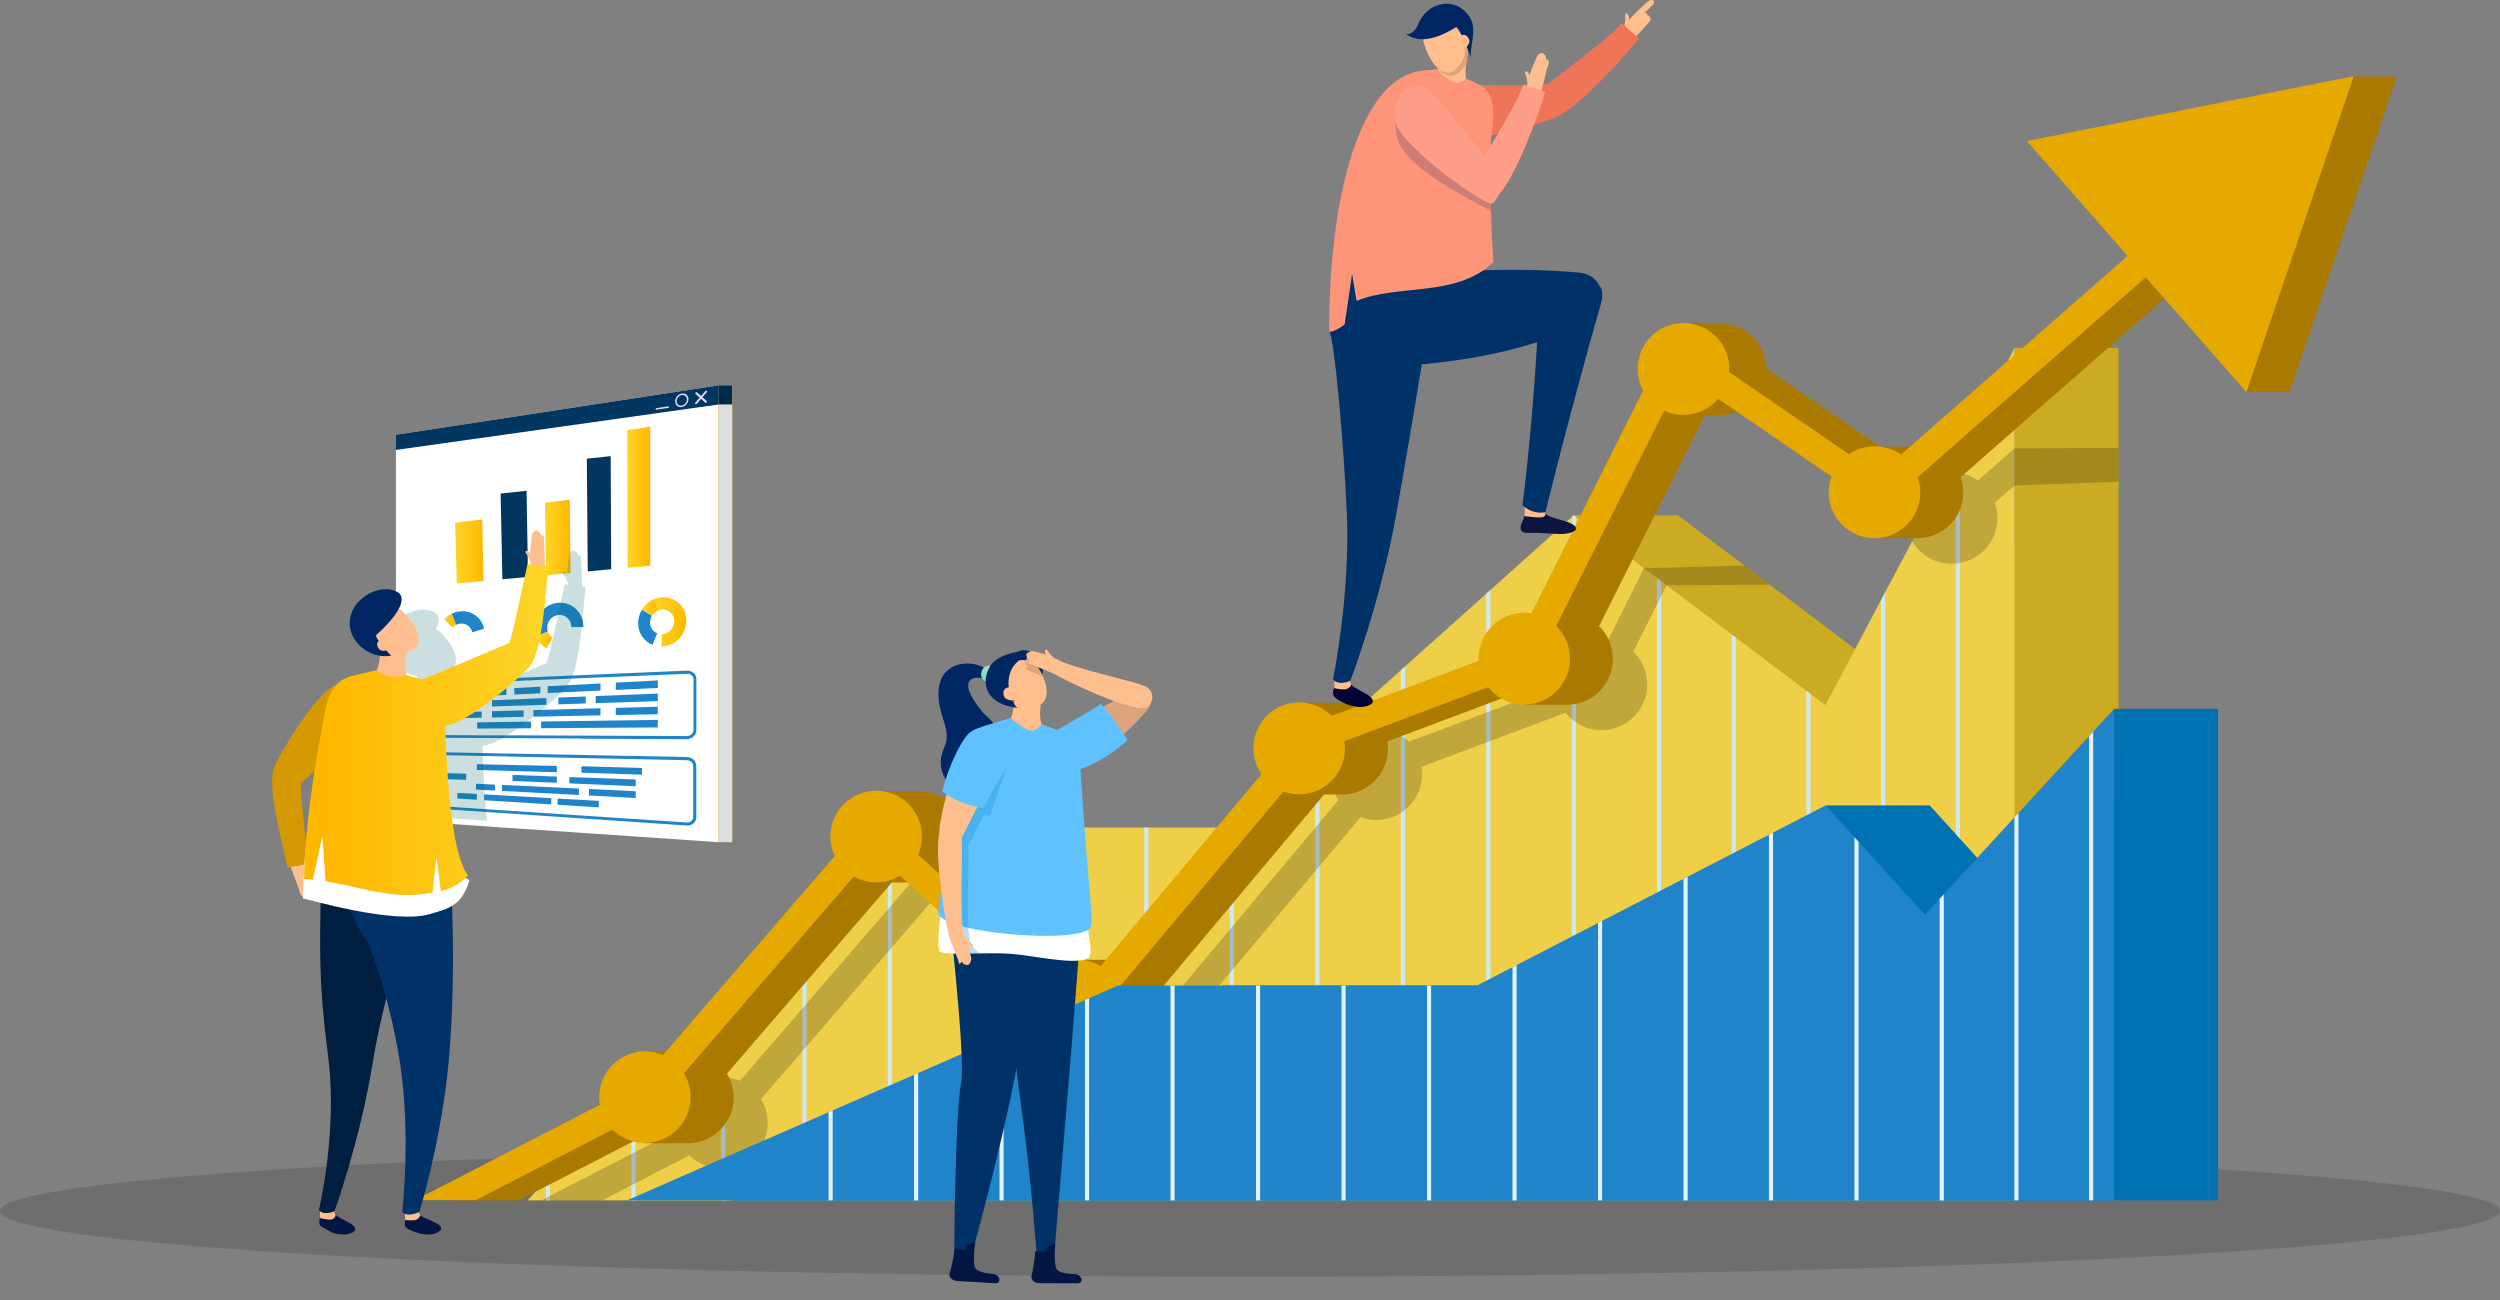 <?xml version="1.0" encoding="UTF-8"?><svg width="400" height="208" xmlns="http://www.w3.org/2000/svg" xmlns:xlink="http://www.w3.org/1999/xlink" viewBox="0 0 400 208"><rect x="0" y="0" width="400" height="208" fill="#808080" stroke="none"/><defs><style>.cls-1{clip-path:url(#clippath);}.cls-2{fill:none;}.cls-2,.cls-3,.cls-4,.cls-5,.cls-6,.cls-7,.cls-8,.cls-9,.cls-10,.cls-11,.cls-12,.cls-13,.cls-14,.cls-15,.cls-16,.cls-17,.cls-18,.cls-19,.cls-20,.cls-21,.cls-22,.cls-23,.cls-24,.cls-25,.cls-26,.cls-27,.cls-28,.cls-29,.cls-30,.cls-31,.cls-32,.cls-33,.cls-34,.cls-35,.cls-36,.cls-37,.cls-38,.cls-39,.cls-40,.cls-41,.cls-42,.cls-43,.cls-44,.cls-45{stroke-width:0px;}.cls-46,.cls-17,.cls-21{fill:#1f84c9;}.cls-3{fill:url(#_裼_胙琅韃_8);}.cls-4{fill:#006166;}.cls-4,.cls-5{opacity:.2;}.cls-5{fill:#070707;}.cls-6{opacity:.14;}.cls-47{clip-path:url(#clippath-1);}.cls-7{fill:url(#_裼_胙琅韃_17-4);}.cls-8{fill:url(#_裼_胙琅韃_17-2);}.cls-9{fill:url(#_裼_胙琅韃_17-8);}.cls-10{fill:url(#_裼_胙琅韃_17-7);}.cls-11{fill:url(#_裼_胙琅韃_17-6);}.cls-12{fill:url(#_裼_胙琅韃_17-5);}.cls-13{fill:url(#_裼_胙琅韃_17-9);}.cls-14{fill:url(#_裼_胙琅韃_17-3);}.cls-15{fill:url(#_裼_胙琅韃_17);}.cls-16{fill:#0e84c6;opacity:.27;}.cls-17{fill-rule:evenodd;}.cls-18{fill:#433872;opacity:.26;}.cls-19{fill:#5fc2ff;}.cls-20{fill:#0c1540;}.cls-22{fill:#ddd;}.cls-23{fill:#ccab23;}.cls-24{fill:#e2dcf8;}.cls-25{fill:#e0f2fd;}.cls-26{fill:#d69b00;}.cls-27{fill:#d49900;}.cls-28{fill:#dba47a;}.cls-29{fill:#aa7900;}.cls-30{fill:#cee9f6;}.cls-31{fill:#ff9578;}.cls-32{fill:#fff;}.cls-33{fill:#ef7559;}.cls-34{fill:#ff9e88;}.cls-35{fill:#e5a900;}.cls-36{fill:#ffbe8e;}.cls-37{fill:#efcf48;}.cls-38{fill:#003660;}.cls-39{fill:#002664;}.cls-40{fill:#031643;}.cls-41{fill:#040232;}.cls-42{fill:#003267;}.cls-43{fill:#002847;}.cls-44{fill:#001e40;}.cls-45{fill:#0072b2;}</style><clipPath id="clippath"><polygon class="cls-2" points="322.34 55.66 322.31 131.56 322.28 192.06 84.37 192.06 140.75 132.42 196.03 132.42 251.81 82.44 292.06 112.83 322.34 55.66"/></clipPath><clipPath id="clippath-1"><polygon class="cls-21" points="307.98 146.38 292.11 128.86 236.33 157.68 178.91 157.68 100.31 192.06 338.22 192.06 338.25 113.42 307.98 146.38"/></clipPath><linearGradient id="_裼_胙琅韃_17" x1="71.06" y1="99.31" x2="72.96" y2="99.31" gradientUnits="userSpaceOnUse"><stop offset="0" stop-color="#fcd528"/><stop offset="1" stop-color="#ffb800"/></linearGradient><linearGradient id="_裼_胙琅韃_17-2" x1="85.85" y1="102.4" x2="88.43" y2="102.4" xlink:href="#_裼_胙琅韃_17"/><linearGradient id="_裼_胙琅韃_17-3" x1="104.7" y1="99.48" x2="109.8" y2="99.48" xlink:href="#_裼_胙琅韃_17"/><linearGradient id="_裼_胙琅韃_17-4" x1="102.71" y1="97.17" x2="105.31" y2="97.17" xlink:href="#_裼_胙琅韃_17"/><linearGradient id="_裼_胙琅韃_17-5" x1="72.82" y1="88.23" x2="77.37" y2="88.23" xlink:href="#_裼_胙琅韃_17"/><linearGradient id="_裼_胙琅韃_17-6" x1="87.19" y1="86.01" x2="91.28" y2="86.01" xlink:href="#_裼_胙琅韃_17"/><linearGradient id="_裼_胙琅韃_17-7" x1="100.36" y1="79.56" x2="104.04" y2="79.56" xlink:href="#_裼_胙琅韃_17"/><linearGradient id="_裼_胙琅韃_17-8" x1="86.75" y1="125.21" x2="52.45" y2="125.21" xlink:href="#_裼_胙琅韃_17"/><linearGradient id="_裼_胙琅韃_17-9" x1="86.75" y1="103.15" x2="52.45" y2="103.15" xlink:href="#_裼_胙琅韃_17"/><linearGradient id="_裼_胙琅韃_8" x1="830.27" y1="130.17" x2="832.56" y2="130.17" gradientTransform="translate(-575.01 521.18) rotate(-38.33)" gradientUnits="userSpaceOnUse"><stop offset="0" stop-color="#78dacc"/><stop offset="1" stop-color="#a2e6b8"/></linearGradient></defs><path class="cls-6" d="m400,193.74c0,5.82-89.54,10.53-200,10.53S0,199.56,0,193.74s89.54-10.53,200-10.53,200,4.72,200,10.53Z"/><polygon class="cls-23" points="338.98 55.66 338.98 113.42 338.96 113.42 338.93 192.06 101.02 192.06 105.47 187.35 157.35 132.47 157.39 132.42 212.68 132.42 229.88 117.01 260.84 89.26 251.81 82.44 268.46 82.44 271.23 84.53 279.12 90.49 283.2 93.57 296.82 103.85 308.7 112.83 322.32 87.11 322.33 77.67 322.33 71.73 322.34 55.66 322.34 55.66 338.98 55.66"/><polygon class="cls-45" points="338.25 113.42 338.24 131.56 324.63 146.38 308.75 128.86 252.98 157.68 195.56 157.68 116.95 192.06 338.22 192.06 354.86 192.06 354.89 192.06 354.89 113.42 338.25 113.42"/><polygon class="cls-37" points="322.34 55.66 322.33 71.73 322.33 77.67 322.32 87.11 322.31 131.56 322.28 192.06 84.37 192.06 140.75 132.42 196.03 132.42 251.81 82.44 260.84 89.26 263.05 90.92 266.66 93.65 292.06 112.83 296.82 103.85 305.96 86.58 311.81 75.55 322.34 55.66"/><g class="cls-1"><rect class="cls-30" x="251.49" y="82.44" width=".66" height="67.24"/><rect class="cls-30" x="237.81" y="93.86" width=".66" height="67.24"/><rect class="cls-30" x="224.13" y="93.86" width=".66" height="67.24"/><rect class="cls-30" x="210.45" y="93.86" width=".66" height="67.24"/><rect class="cls-30" x="196.77" y="93.86" width=".66" height="67.24"/><rect class="cls-30" x="183.09" y="93.86" width=".66" height="67.24"/><rect class="cls-30" x="169.41" y="97.22" width=".66" height="67.24"/><rect class="cls-30" x="155.73" y="106.34" width=".66" height="67.24"/><rect class="cls-30" x="142.05" y="109.4" width=".66" height="67.24"/><rect class="cls-30" x="128.38" y="123.51" width=".66" height="67.24"/><rect class="cls-30" x="115.39" y="133.79" width=".65" height="67.07"/><rect class="cls-30" x="101.02" y="138.92" width=".66" height="67.24"/><rect class="cls-30" x="87.34" y="136.97" width=".66" height="67.24"/><rect class="cls-30" x="265.12" y="82.44" width=".66" height="67.24"/><rect class="cls-30" x="277.07" y="82.44" width=".66" height="67.24"/><rect class="cls-30" x="289.02" y="82.44" width=".66" height="67.24"/><rect class="cls-30" x="300.97" y="82.44" width=".66" height="67.24"/><rect class="cls-30" x="312.93" y="69.79" width=".66" height="67.24"/></g><path class="cls-5" d="m261.35,104.26h0c1.36,1.33,2.21,3.19,2.21,5.24,0,4.04-3.28,7.33-7.33,7.33-2.33,0-4.41-1.09-5.75-2.79l-23.03,8.65c.06.38.09.77.09,1.17,0,4.04-3.28,7.33-7.33,7.33-.88,0-1.73-.16-2.52-.45h0l-26.33,31.39c.37.87.58,1.84.58,2.84,0,4.05-3.28,7.33-7.33,7.33s-7.33-3.28-7.33-7.33c0-.58.07-1.14.2-1.68l-20.03-18.01-1.16-1.04h0c-1.1.67-2.4,1.05-3.79,1.05-1.3,0-2.52-.34-3.57-.93h0s-27.17,31.49-27.17,31.49c.68,1.11,1.07,2.42,1.07,3.82,0,4.05-3.28,7.33-7.33,7.33-2.02,0-3.85-.82-5.18-2.15l-4.85,2.5-9.14,4.71h-9.72l21.67-11.17c-.07-.4-.1-.81-.1-1.22,0-4.05,3.28-7.33,7.33-7.33,1.03,0,2,.21,2.88.59l.51-.59,26.98-31.26h0c-.44-.95-.7-2-.7-3.12,0-2.22.98-4.2,2.53-5.54h9.59s.03.03.05.04c1.52,1.34,2.48,3.31,2.48,5.5,0,1.04-.22,2.03-.61,2.92h0l20.61,18.53c1.28-1.1,2.95-1.77,4.77-1.77.7,0,1.37.1,2.01.28.64.18,1.24.45,1.8.78l.88-1.05,21.16-25.23,3.71-4.43h0c-.81-1.18-1.29-2.61-1.29-4.15,0-4.05,3.28-7.33,7.33-7.33,2.03,0,3.87.83,5.2,2.16h0s4.38-1.64,4.38-1.64l.08-.03,19.03-7.15c0-.12,0-.24,0-.36,0-4.05,3.28-7.33,7.33-7.33.39,0,.76.03,1.13.09l5.68-11.34,16.07-.43,4.08,3.08-16.54.08-5.32,10.61Z"/><path class="cls-5" d="m338.98,71.64v5.44l-16.65.59-3.15,2.76h0c.27.76.42,1.58.42,2.44,0,4.05-3.28,7.33-7.33,7.33-2.69,0-5.04-1.45-6.31-3.6l5.84-11.04c.15,0,.31-.01.46-.01,1.57,0,3.02.49,4.21,1.33l1.39-1.22,4.46-3.91h0s16.64-.09,16.64-.09Z"/><path class="cls-29" d="m383.47,12.24l-17.15,50.49h-6.89l1.92-5.66-11.15-12.72-3.89,3.41h0s-9.01,7.9-9.01,7.9l-14.97,13.12-3.33,2.92-4.7,4.12-.6.53c.27.76.42,1.58.42,2.43,0,4.05-3.28,7.33-7.33,7.33h-6.59,0s1.23-2.33,1.23-2.33c-.54-.59-1-1.26-1.33-2-.13-.29-.25-.6-.34-.91-.2-.66-.31-1.36-.31-2.09,0-.89.16-1.74.45-2.53l-4.61-3.16-14.13-9.69c-.81,1.11-1.93,1.99-3.24,2.5-.83.33-1.73.51-2.68.51h-2.45l-8.04,16.03-3.56,7.09-5.34,10.65h0c.61.6,1.12,1.3,1.49,2.08.46.96.72,2.03.72,3.17,0,2.02-.82,3.85-2.14,5.18-1.33,1.33-3.16,2.15-5.18,2.15h-6.88l.08-1.02.11-1.41-1.15.43-2.7,1.02h0l-7.69,2.89-8.24,3.09-2.29.86c.06.38.09.77.09,1.17,0,4.05-3.28,7.33-7.33,7.33h-2.89l-4.46,5.32-21.18,25.25-.1.11-.21.26c.37.87.57,1.84.57,2.85,0,.26-.01.52-.04.78h0c-.37,3.54-3.26,6.32-6.84,6.53h0s-7.33.01-7.33.01v-4.81c-.28-.79-.44-1.63-.44-2.52,0-.04,0-.07,0-.11,0-.48.06-.95.16-1.41.01-.05.02-.11.04-.16l-2.91-2.61-.14.07-.99.52s-.46-.41-1.25-1.1c-2.41-2.13-7.85-6.94-12.43-11.02-1.81-1.61-3.49-3.11-4.79-4.29t0,0c-.63.22-1.31.37-2.01.41h0s-.05,0-.05,0c-.13,0-.26.01-.4.01-.14,0-.28,0-.42-.01h-3.94l-26.38,30.57c.13.21.25.43.36.66.35.74.59,1.54.68,2.39.03.25.04.51.04.77,0,3.9-3.04,7.08-6.88,7.31v.02h-7.33v-1.26l-1.94,1-15.48,7.98h0l-2.76,1.42h-9.73l21.74-11.21,2.15-1.11,5.69-2.93c-.07-.4-.1-.81-.1-1.22,0-.89.16-1.74.44-2.52v-4.81h7.33c.08.02.16.03.24.04l24.22-29.27.63-.76,2.27.55.82.2,1.49-1.72v-.9c-.29-.78-.44-1.63-.44-2.51,0-.12,0-.25,0-.37.04-.75.18-1.48.43-2.15v-4.81h7.33v.02c3.35.2,6.09,2.64,6.73,5.84.1.47.15.96.15,1.47,0,.72-.1,1.41-.3,2.06h0c-.08.3-.19.58-.31.86l18.64,16.76s0,0,0,0h0s6.31,0,6.31,0c.14,0,.28-.01.43-.01.12,0,.24,0,.36.01h.09c.59.04,1.15.14,1.7.31l16.83-21.46,4.91-6.26h0s.42-.54.42-.54l.91-1.16h3.5v-2.18c-.04-.11-.08-.23-.12-.34h0c-.21-.69-.33-1.41-.33-2.16,0-.89.15-1.73.44-2.52v-4.81h6.88c.95,0,1.86.18,2.7.52.07.03.14.06.21.09.86.37,1.64.9,2.29,1.56l17.14-6.44,4.57-1.72h0l1.78-.67c0-.12,0-.24,0-.36,0-.19,0-.38.02-.57h0c.18-2.36,1.49-4.41,3.38-5.61l.19-.44,6.72-14.92.65-1.45,13.11-29.11h1.83v-1.57h5.93c4.01,0,7.26,3.21,7.33,7.2l18.23,12.51h5.99c1.12,0,2.18.26,3.12.71l4.19-3.86,2.99-2.75,5.24-4.82,5.52-5.08,14.05-12.93,2.09,1.04.08.04,3.2-2.81-.05-.06-2.94-3.35-13.12-14.96,44.92-8.92.5-1.47h6.88Z"/><path class="cls-35" d="m376.58,12.24l-.5,1.47-14.73,43.37-1.92,5.66h0l-13.12-14.97-2.99-3.41h0s-12.9,11.31-12.9,11.31l-8.09,7.09-7,6.14h0s-.09.08-.09.08l-8.41,7.38h0c.27.76.42,1.58.42,2.43,0,3.95-3.12,7.16-7.03,7.32-.1,0-.2,0-.3,0-4.05,0-7.33-3.28-7.33-7.33,0-.89.16-1.74.45-2.53l-15.1-10.36-3.03-2.08c-1.35,1.58-3.35,2.58-5.58,2.58-1.09,0-2.13-.24-3.07-.67l-8.37,16.7-1.67,3.32-6.96,13.88-.27.54h0c1.1,1.08,1.86,2.49,2.12,4.08.06.38.09.76.09,1.16,0,4.05-3.28,7.33-7.33,7.33h0c-.68,0-1.33-.09-1.95-.26-.61-.17-1.18-.41-1.72-.72h0c-.8-.46-1.51-1.08-2.08-1.8l-.65.24-16.86,6.33h0l-5.49,2.07h-.02s0,.01,0,.02c.06.38.09.76.09,1.16,0,2.05-.84,3.91-2.2,5.23-1.32,1.29-3.13,2.09-5.12,2.09-.89,0-1.73-.16-2.52-.45h0l-4.83,5.76-21.18,25.25-.31.37c.12.29.23.59.31.89h0c.17.62.27,1.28.27,1.95,0,1.66-.55,3.19-1.48,4.42h0c-.22.29-.46.56-.72.81-1.32,1.29-3.13,2.09-5.12,2.09h0c-.24,0-.48-.01-.72-.03h0c-2.79-.27-5.11-2.1-6.1-4.61-.33-.83-.51-1.73-.51-2.68,0-.58.07-1.14.19-1.68l-16.33-14.69-1.53-1.38-1.78-1.6-.38-.35-1.16-1.04c-1.11.67-2.4,1.05-3.79,1.05-.65,0-1.28-.09-1.88-.24-.6-.16-1.17-.39-1.7-.69l-27.17,31.48h0c.49.8.83,1.7.98,2.66.06.38.09.77.09,1.16,0,2.05-.84,3.9-2.2,5.23-.05.05-.1.1-.16.15h0c-.96.89-2.15,1.52-3.47,1.79h0c-.48.1-.98.16-1.49.16-.67,0-1.33-.09-1.94-.26-1.24-.34-2.35-1-3.24-1.88l-5.69,2.94h0l-16.2,8.35h-9.7l29.55-15.25c-.07-.4-.1-.81-.1-1.22,0-4.05,3.28-7.33,7.33-7.33.06,0,.13,0,.19,0,.95.02,1.86.23,2.69.59l.51-.59,26.98-31.26c-.44-.95-.7-2-.7-3.12,0-4.05,3.28-7.33,7.33-7.33,3.55,0,6.5,2.52,7.18,5.86.02.1.04.2.05.31.06.38.09.76.09,1.16,0,1.04-.22,2.03-.61,2.92h0l3.45,3.1,5.24,4.71,11.92,10.72c.2-.17.41-.33.63-.48,1.18-.81,2.61-1.29,4.15-1.29.05,0,.09,0,.14,0,.09,0,.18,0,.27,0,.26.01.52.04.78.09.28.04.55.11.82.18.64.18,1.24.45,1.79.78l.88-1.05,17.74-21.16,7.13-8.5h0c-.81-1.18-1.29-2.61-1.29-4.15,0-4.05,3.28-7.33,7.33-7.33,2.03,0,3.87.83,5.19,2.16h0l4.38-1.64.54-.2h0l18.58-6.97c0-.12,0-.24,0-.37,0-4.05,3.28-7.33,7.33-7.33.39,0,.76.03,1.13.09l7.6-15.16.3-.59,9.97-19.89c-.56-1.03-.87-2.21-.87-3.47,0-4.05,3.28-7.33,7.33-7.33s7.33,3.28,7.33,7.33c0,.17,0,.34-.02.52l19.15,13.14c1.18-.8,2.6-1.27,4.13-1.27s3.02.49,4.21,1.33l1.39-1.22.12-.11,5.4-4.73,10.15-8.9h0s1.14-1,1.14-1l1.33-1.16,16.72-14.66-16.11-18.38,52.31-10.39Z"/><polygon class="cls-45" points="324.63 146.38 308.75 128.86 308.75 128.86 292.11 128.86 293.15 136.92 252.98 157.68 195.56 157.68 116.95 192.06 338.22 192.06 338.24 131.56 324.63 146.38"/><polygon class="cls-46" points="307.98 146.38 292.11 128.86 236.33 157.68 178.91 157.68 100.31 192.06 338.22 192.06 338.25 113.42 307.98 146.38"/><g class="cls-47"><rect class="cls-25" x="296.71" y="125.21" width=".66" height="67.24"/><rect class="cls-25" x="283.03" y="130.12" width=".66" height="73.75"/><rect class="cls-25" x="269.36" y="136.63" width=".66" height="67.24"/><rect class="cls-25" x="255.68" y="136.63" width=".66" height="67.24"/><rect class="cls-25" x="242" y="136.63" width=".66" height="67.24"/><rect class="cls-25" x="228.32" y="136.63" width=".66" height="67.24"/><rect class="cls-25" x="214.64" y="139.99" width=".66" height="67.24"/><rect class="cls-25" x="200.96" y="149.12" width=".66" height="67.24"/><rect class="cls-25" x="187.28" y="152.18" width=".66" height="67.24"/><rect class="cls-25" x="173.6" y="158.15" width=".66" height="67.24"/><rect class="cls-25" x="159.92" y="165.17" width=".66" height="67.24"/><rect class="cls-25" x="146.25" y="169.77" width=".66" height="67.24"/><rect class="cls-25" x="132.57" y="175.36" width=".66" height="71.63"/><rect class="cls-25" x="310.35" y="125.21" width=".66" height="67.24"/><rect class="cls-25" x="322.3" y="125.21" width=".66" height="67.24"/><rect class="cls-25" x="334.25" y="107.47" width=".66" height="84.98"/></g><polygon class="cls-26" points="65.55 131.24 117.16 134.75 117.16 61.66 65.55 69.56 65.55 131.24"/><polygon class="cls-32" points="114.96 61.66 114.96 134.75 113.15 134.62 110.32 134.43 93.15 133.26 79.8 132.36 79.03 132.3 75.76 132.08 74.87 132.02 70.93 131.75 70.92 131.75 70.72 131.74 68.07 131.56 64.06 131.28 63.35 131.24 63.35 69.56 114.96 61.66"/><path class="cls-21" d="m72.26,98.21l.71,1.76c.22-.11.46-.18.71-.2.93-.07,1.7.53,1.89,1.41l1.89-.57c-.15-.71-.5-1.36-1.05-1.87-1.13-1.06-2.77-1.21-4.15-.54Z"/><path class="cls-32" d="m73.68,103.73c-1.06.08-1.92-.74-1.92-1.83,0-.57.23-1.1.61-1.49l-1.3-1.32s-.06.06-.09.1c-1.48,1.65-1.49,4.12,0,5.54,1.49,1.43,3.93,1.26,5.44-.39.31-.34.55-.71.74-1.1l-1.73-.74c-.32.68-.98,1.18-1.74,1.23Z"/><path class="cls-15" d="m71.06,99.09l1.3,1.32c.17-.18.38-.33.6-.44l-.71-1.76c-.43.21-.84.5-1.19.88Z"/><path class="cls-32" d="m75.57,101.19c.03.13.04.27.04.42,0,.31-.07.62-.2.89l1.73.74c.4-.84.5-1.77.31-2.62l-1.89.57Z"/><path class="cls-32" d="m90.84,101.72c-.66.69-1.66.81-2.41.35l-1.03,1.68c.59.38,1.3.58,2.07.56,1.59-.05,2.96-1.07,3.55-2.5l-1.78-.72c-.09.23-.23.44-.41.63Z"/><path class="cls-21" d="m89.47,96.43c-2.12.09-3.82,1.91-3.82,4.07,0,.44.07.86.2,1.25l1.8-.69c-.23-.68-.07-1.48.46-2.04.75-.8,1.97-.85,2.73-.1.4.39.58.92.57,1.45h1.93s0-.09,0-.13c0-2.19-1.74-3.89-3.87-3.8Z"/><path class="cls-8" d="m87.65,101.06l-1.8.69c.28.84.83,1.54,1.55,1.99l1.03-1.68c-.11-.07-.22-.16-.32-.26-.22-.21-.37-.47-.46-.74Z"/><path class="cls-32" d="m91.25,101.08l1.78.72c.19-.45.3-.94.31-1.44h-1.93c0,.25-.06.49-.16.73Z"/><path class="cls-14" d="m105.93,95.55c-.43.03-.85.13-1.23.29l.61,1.82c.67-.27,1.45-.16,1.99.36.76.73.76,1.99,0,2.8-.39.42-.92.65-1.43.66l-.06,1.96s.08,0,.13,0c2.13-.1,3.87-1.96,3.87-4.15s-1.74-3.86-3.87-3.72Z"/><path class="cls-21" d="m104.31,98.51l-1.6-.96c-.38.63-.6,1.37-.6,2.15,0,1.61.95,2.95,2.31,3.48l.75-1.84c-.22-.08-.42-.21-.6-.39-.65-.63-.74-1.65-.26-2.44Z"/><path class="cls-7" d="m102.71,97.55l1.6.96c.07-.12.16-.24.26-.34.22-.23.47-.41.74-.52l-.61-1.82c-.83.34-1.53.95-1.99,1.72Z"/><path class="cls-32" d="m104.42,103.18c.43.17.9.26,1.39.25l.06-1.96c-.24,0-.48-.04-.7-.12l-.75,1.84Z"/><polygon class="cls-12" points="72.82 83.63 73.08 93.35 77.37 92.96 77.15 83.11 72.82 83.63"/><polygon class="cls-38" points="80.1 78.97 80.38 92.68 84.48 92.31 84.25 78.52 80.1 78.97"/><polygon class="cls-11" points="87.19 80.43 87.36 92.04 91.28 91.69 91.16 79.97 87.19 80.43"/><polygon class="cls-38" points="93.89 73.39 94.04 91.43 97.79 91.07 97.71 72.98 93.89 73.39"/><polygon class="cls-10" points="100.43 90.85 104.04 90.52 104.04 68.27 100.36 68.81 100.43 90.85"/><rect class="cls-22" x="114.96" y="61.66" width="2.2" height="73.09"/><polygon class="cls-38" points="114.95 61.66 114.95 64.72 63.35 71.99 63.35 69.56 114.95 61.66"/><rect class="cls-43" x="114.95" y="61.66" width="2.2" height="3.05"/><path class="cls-24" d="m111.51,62.77l1.56,1.39c.06.05.06.16,0,.23-.06.07-.16.09-.22.03l-1.56-1.38c-.06-.05-.06-.16,0-.23.06-.07.16-.09.22-.03Z"/><path class="cls-24" d="m112.86,62.57c.06-.07.16-.09.22-.03.06.05.06.16,0,.23l-1.6,1.84c-.06.07-.16.09-.22.03-.06-.05-.06-.16,0-.23l1.6-1.84Z"/><path class="cls-24" d="m109.09,62.96c-.59.09-1.07.64-1.07,1.24,0,.6.46,1.02,1.05.93.59-.09,1.07-.64,1.08-1.24,0-.6-.46-1.02-1.05-.93Zm-.02,1.93c-.45.07-.82-.26-.81-.72,0-.46.38-.89.83-.96.45-.07.82.26.81.72,0,.46-.38.89-.83.96Z"/><path class="cls-24" d="m105,65.3l1.92-.28c.07,0,.12.04.12.11,0,.07-.06.13-.12.14l-1.92.28c-.07,0-.12-.04-.12-.11,0-.07.06-.13.12-.14Z"/><path class="cls-21" d="m109.9,117.78l-16.78-.07c-.13.16-.26.32-.39.48l17.19.09c.14,0,.27-.02.4-.05v-.53c-.13.05-.27.08-.42.08Zm0,0l-16.78-.07c-.13.16-.26.32-.39.48l17.19.09c.14,0,.27-.02.4-.05v-.53c-.13.05-.27.08-.42.08Zm1.13-10.07c-.2-.18-.44-.31-.71-.37-.13-.03-.27-.04-.41-.04l-12.22.52-3.67.16-7.23.31-3.44.15-2.14.09-.62.03h-.03s-7,.3-7,.3l-3.8.16-1.94.08c-.56.02-1.01.56-1.01,1.19v6.56c-.01.32.1.62.3.84.18.2.42.32.67.34.02,0,.03,0,.05,0l9.02.05,4.05.02h.7s.05,0,.05,0l11.06.06,17.19.09c.14,0,.27-.02.4-.05.64-.16,1.12-.71,1.12-1.36v-8.19c.02-.37-.13-.71-.4-.97Zm-.1,9.13c0,.38-.25.71-.61.85-.13.05-.27.08-.42.08l-16.78-.07-10.9-.05h-.6s-.7,0-.7,0h-3.47s-9.62-.05-9.62-.05c-.16,0-.31-.07-.43-.2-.12-.13-.19-.32-.19-.51v-6.57c.01-.41.3-.75.65-.76l2.24-.09,3.19-.13,7.34-.31h.2s.42-.03.42-.03l2-.08,3.49-.15,7.16-.3,3.72-.15,12.34-.51s.05,0,.08,0c.1,0,.2.02.29.05.14.04.27.12.37.22.17.16.26.37.26.6v8.18Zm-1.03.93l-16.78-.07c-.13.16-.26.32-.39.48l17.19.09c.14,0,.27-.02.4-.05v-.53c-.13.05-.27.08-.42.08Z"/><polygon class="cls-17" points="98.52 110.38 105.25 110.07 105.25 108.87 98.53 109.22 98.52 110.38"/><polygon class="cls-17" points="95.31 112.5 105.25 112.18 105.25 110.97 95.31 111.37 95.31 112.5"/><polygon class="cls-17" points="87.62 110.88 96.08 110.49 96.08 109.35 87.63 109.8 87.62 110.88"/><polygon class="cls-17" points="82.29 111.12 86.45 110.93 86.45 109.87 82.29 110.09 82.29 111.12"/><polygon class="cls-17" points="76.36 111.39 81.02 111.18 81.02 110.16 76.36 110.4 76.36 111.39"/><polygon class="cls-17" points="78.72 113.04 87.42 112.76 87.42 111.69 78.72 112.04 78.72 113.04"/><polygon class="cls-17" points="98.52 113.26 98.52 114.41 105.24 114.28 105.25 113.08 98.52 113.26"/><polygon class="cls-17" points="86.57 116.51 105.24 116.39 105.24 115.18 86.58 115.44 86.57 116.51"/><polygon class="cls-17" points="85.36 114.67 96.08 114.46 96.08 113.32 85.36 113.61 85.36 114.67"/><polygon class="cls-17" points="78.72 114.8 83.78 114.7 83.79 113.66 78.72 113.79 78.72 114.8"/><polygon class="cls-17" points="71.48 113.99 71.48 114.94 77.07 114.83 77.07 113.84 71.48 113.99"/><polygon class="cls-17" points="76.35 115.58 76.35 116.57 84.97 116.52 84.97 115.46 76.35 115.58"/><polygon class="cls-17" points="89.34 112.7 93.71 112.55 93.72 111.44 89.34 111.61 89.34 112.7"/><path class="cls-21" d="m111.01,121.59c-.19-.19-.43-.33-.69-.41-.14-.04-.28-.06-.42-.06l-19.56-.38-8.71-.17h-.74s-2.36-.06-2.36-.06l-4.71-.09-6-.12c-.56-.01-1.02.5-1.02,1.14v2.32s-.01,4.24-.01,4.24c0,.32.11.62.31.86.19.22.43.36.7.38,0,0,.01,0,.02,0l5.4.37,1.44.1.7.05,3.76.25.77.05,12.9.87,17.1,1.15c.15.01.29,0,.43-.03.63-.13,1.09-.64,1.09-1.29v-8.19c.01-.37-.13-.72-.4-.99Zm-.1,9.14c0,.37-.24.68-.59.81-.13.05-.28.07-.43.06l-17.18-1.14-12.22-.81-1.35-.09-3.86-.26-.65-.04-.96-.06-5.85-.39c-.17,0-.31-.09-.43-.23-.12-.15-.19-.33-.19-.53v-3.71s0-2.86,0-2.86c0-.4.29-.73.63-.72l5.67.12,4.35.09,3.02.06.74.02,8.19.17,20.11.41s.03,0,.05,0c.12,0,.24.04.35.08.13.05.25.13.34.23.17.17.26.39.26.62v8.17Z"/><polygon class="cls-17" points="70.29 123.67 70.29 124.64 74.59 124.77 74.59 123.79 70.29 123.67"/><polygon class="cls-17" points="76.29 123.2 89.09 123.56 89.09 122.55 76.29 122.27 76.29 123.2"/><polygon class="cls-17" points="93.02 123.63 102.71 123.95 102.71 122.87 93.02 122.6 93.02 123.63"/><polygon class="cls-17" points="91.1 125.34 101.72 125.8 101.72 124.72 91.11 124.33 91.1 125.34"/><polygon class="cls-17" points="94.23 127.28 101.72 127.68 101.72 126.6 94.24 126.24 94.23 127.28"/><polygon class="cls-17" points="82 124.95 89.09 125.25 89.09 124.25 82 123.99 82 124.95"/><polygon class="cls-17" points="80.31 126.55 92.63 127.2 92.63 126.17 80.31 125.59 80.31 126.55"/><polygon class="cls-17" points="76.15 126.33 79.19 126.49 79.19 125.54 76.15 125.39 76.15 126.33"/><polygon class="cls-17" points="89.22 128.77 95.8 129.18 95.8 128.14 89.22 127.77 89.22 128.77"/><polygon class="cls-17" points="77.47 128.04 88.2 128.71 88.21 127.71 77.47 127.1 77.47 128.04"/><polygon class="cls-17" points="73.18 127.77 76.29 127.96 76.29 127.03 73.18 126.86 73.18 127.77"/><path class="cls-4" d="m93.13,93.91c0-.3,0-.8-.03-1.33-.04-1.11-.11-2.38-.11-2.42.15-1.11-.17-1.42-.44-1.24-.03.02-.08-.15-.16-.32-.08-.18-.19-.36-.34-.3,0,0-.13-.23-.36-.19-.18.03-.51.32-.57.45-.1.21-.13.94-.18,1.23-.01.09-.14,1.26-.17,1.96-.23-.22-.53-.43-.64-.36-.29.17-.07.34.08.54.25.38.47.81.6,1.24.01.11.02.21.04.32,0,.02,0,.04-.01.07l-.49-.07c-.22.96-1.02,4.83-1.74,8.05-.04.2-.09.4-.13.59-.12.51-.23.99-.34,1.44-.12.49-.23.94-.33,1.32-.11.42-.21.77-.29.99-.04.1-.07.18-.1.24-.08.04-1.16.49-2.71,1.16-1.15.49-2.56,1.08-4.02,1.7-.51.22-1.03.44-1.55.65-2.16.91-4.28,1.78-5.68,2.34-1.09-.34-2.41-.7-2.41-.7,0,0-.01,0-.03.01-.41-1.14-.12-2.97.02-3.77.8-.17,1.51-.52,1.71-1,.51-1.19-.07-2.56-.85-3.69-.13-.19-.28-.38-.42-.55-.68-.84-1.41-1.47-1.7-1.65.82-1.59.29-2.29-.09-2.54-.98-.65-2.28-.71-3.54-.32-1.02.31-2.01.91-2.78,1.72-.99,1.04-1.61,2.42-1.44,3.97.13,1.16.67,2.17,1.44,2.96.76.79,1.75,1.36,2.78,1.64.2.05.39.1.59.13-.12,1.03-.31,1.98-.51,2.29,0,0-.03,0-.08.02-.36.09-1.77.43-2.78.66v19.17l.9.06,5.06.34,3.34.23.26.02h.01l4.97.34c0-.06-.01-.13-.02-.19-.09-.91-.17-1.83-.24-2.73-.01-.19-.03-.39-.04-.58-.04-.6-.08-1.18-.12-1.76-.02-.4-.05-.78-.07-1.17-.05-.97-.1-1.88-.13-2.73-.02-.44-.03-.85-.05-1.25-.02-.58-.04-1.12-.05-1.59,1.1-.04,2.73-.84,4.5-1.98.28-.18.56-.37.85-.56,1.34-.92,2.72-1.98,3.97-3.02.23-.19.47-.39.69-.58.59-.5,1.13-.98,1.62-1.43.55-.5,1.02-.96,1.4-1.33.14-.14.27-.28.38-.39.2-.21.39-.49.56-.82.18-.33.34-.72.49-1.15.11-.31.22-.65.31-1.01.12-.42.22-.88.32-1.35.07-.33.13-.67.2-1.02.02-.11.04-.22.06-.33.13-.78.25-1.59.35-2.41.03-.2.05-.4.07-.6.25-2.11.43-4.22.58-5.87.05-.55.1-1.06.15-1.5l-.53-.08Z"/><path class="cls-36" d="m50.16,140.16c-.13.17-.99-.23-1.12-.41-.16-.52.14-.61-.09-1.07.25.37.6.71.96.99.21.14.47.24.25.49Z"/><path class="cls-36" d="m49.38,139.82c.2.61.49,2.02.51,2.12.04.29.25,1,.21,1.23-.02.15-.24.52-.4.61-.21.12-.4-.07-.4-.07-.24.2-.62-.49-.67-.42-.19.25-.6.06-.8-1.04-.01-.07-1.05-2.69-1.31-3.55.52-.2,2.27-.37,2.28-.35.22.46.42.97.58,1.49Z"/><path class="cls-36" d="m47.69,123.37c.05.19.07.37.06.51-.17,2.72.85,12.06,1.11,14.92-.93-.11-1.71-.14-2.3-.05-.35-4.72-3.31-15.95-1.54-16.61,1.62-.61,2.44.39,2.66,1.22Z"/><path class="cls-27" d="m60.66,114.55c-2.05,1.57-12.28,10.56-12.51,10.76-.18,1.16,1,11.27,1.16,12.93l-3.31.56c-.84-3.97-3.43-13.32-2.07-16.2,1.38-3.02,7.61-13.3,10.49-13.13,2.87.18,6.4,4.95,6.23,5.07Z"/><path class="cls-40" d="m51.32,194.18l1.77-.81s.32.57.59.95c.52.72,3.23,1.43,3.15,2.39-.04.49-1.1.84-1.93.81-.84-.03-1.56-.14-1.99-.44-.53-.37-1.57-.75-1.72-1.06-.27-.54.02-1.13.02-1.13-.05-.54.11-.72.11-.72Z"/><path class="cls-36" d="m53.46,193.3s-.16.45.23,1.02c0,0,.12.47-.55.77-.38.17-1.92-.19-1.92-.19-.05-.54-.02-1.36-.02-1.36l2.26-.25Z"/><path class="cls-44" d="m51.44,139.27c4.11-.68,14.74,1.59,16.15,1.1.07,1.19-5.63,15.26-7.98,29.78-2.01,12.42-6.07,23.58-6.07,23.58-.03.09-1.75.86-2.51-.12,0,0,2.95-12.32,1.53-24.06-1.03-8.56-1.71-13.06-1.12-30.28Z"/><path class="cls-40" d="m64.9,194.47l1.7-.95s.37.55.66.9c.57.68,3.33,1.17,3.33,2.14,0,.49-1.03.93-1.86.96-.84.03-1.52-.12-2.02-.28-.49-.16-1.62-.62-1.8-.92-.31-.52-.07-1.13-.07-1.13-.09-.54.05-.73.05-.73Z"/><path class="cls-36" d="m67.09,193.47s-.26.41.17.96c0,0,0,.36-.64.72-.36.2-1.77.06-1.77.06-.09-.54-.04-1.32-.04-1.32l2.29-.41Z"/><path class="cls-42" d="m71.94,137.86c-.95.37-3.89.75-7.08.92v-.12s-11.97-1.92-10.27,3.17c1.8,5.39,3.55,7.91,3.55,7.91.89.63,4.23,9.98,5.82,20.08,1.85,11.7.39,24.1.39,24.1.92.92,2.76.02,2.78-.07,0,0,3.52-11.51,4.67-24.1,1.33-14.63.32-30.71.14-31.88Z"/><path class="cls-32" d="m52.06,133.86c4.26.54,8.49,1.14,12.79,1.23,2.66.06,5.19-.23,7.55-.88-.01,3.98.93,5.56,2.71,6.64-1.26,4.38-3.92,4.62-6.1,5.34-5.75,1.88-20.15-2.43-20.56-2.46.02-3.17.3-6.73.72-10.28.93.17,1.9.3,2.88.42Z"/><path class="cls-36" d="m60.88,102.09c.3.22,3.38,1.94,4.26,1.81,0,.24-.61,2.83-.04,4.22-.25,1.29-3.83,1.29-4.81-.9.41-.62.76-3.94.59-5.13Z"/><path class="cls-9" d="m56.65,108.07c.92-.19,3.64-.85,3.64-.85,0,0,.53.67,2.19.98,1.49.28,2.62-.18,2.62-.18,0,0,3.14.86,3.71,1.16,2.21,1.15,2.22,1.99,2.37,4.7.07,1.27.23,21.69,3.68,26.16-.11.18-1.49,1.86-4.33,2.53l-.7-5.5-.63,5.76c-6.66,1.28-11.76-1.08-17.11-1.81l-.51-7.22-1.54,6.96c-.52-.06-.98-.1-1.39-.13.07-11.03,3.49-27.6,3.64-28.1.64-2.13,1.63-3.88,4.38-4.46Z"/><path class="cls-36" d="m84.2,88.15c.18-.12.87.53.93.74,0,.54-.32.54-.25,1.04-.12-.43-.35-.86-.6-1.24-.15-.2-.38-.37-.08-.54Z"/><path class="cls-36" d="m84.83,88.72c0-.64.16-2.07.17-2.17.05-.29.08-1.03.18-1.23.06-.13.39-.42.57-.45.24-.04.36.19.36.19.29-.12.44.66.5.61.26-.18.59.13.44,1.24,0,.07.16,2.88.13,3.79-.56.03-2.27-.35-2.27-.38-.07-.51-.1-1.05-.09-1.59Z"/><path class="cls-36" d="m81.31,104.87c.01-.19.05-.37.1-.51,1.01-2.53,2.96-11.72,3.6-14.53.85.39,1.58.66,2.17.76-1.14,4.59-1.84,16.18-3.73,16.26-1.73.07-2.2-1.13-2.15-1.99Z"/><path class="cls-13" d="m66.23,109.2c2.43-.85,14.96-6.2,15.24-6.32.53-1.05,2.56-11.02,2.93-12.64l3.32.5c-.44,4.04-.9,13.73-3.09,16.03-2.26,2.44-11.38,10.26-14.06,9.2-2.67-1.06-4.53-6.7-4.34-6.76Z"/><path class="cls-36" d="m60.21,98.91c.92-1.3,2.17-2.25,3.55-1.58.49.24,4.1,3.47,3.04,5.93-.45,1.04-3.22,1.49-4.26.76,0,0-1.42-1-1.43-1.01-1.38-.97-1.88-2.7-.9-4.09Z"/><path class="cls-39" d="m55.98,100.2c-.47-4.22,4.95-7.23,7.76-5.37.62.41,1.68,2.03-3.61,6.84.49,1.39,2.47,3.22,2.47,3.22-2.71.61-6.26-1.46-6.62-4.69Z"/><path class="cls-36" d="m60.4,102.81c.08-.15.27-.4.52-.54.45.39,1.12,1.12,1.45,1.49-.29.31-1.08.47-1.45.29-.39-.2-.72-.84-.52-1.23Z"/><path class="cls-36" d="m260.32,2.16c.24,0,.47,1.01.39,1.23-.33.48-.58.54-.9,1.01.15-.47.25-1.22.25-1.71-.02-.27-.11-.56.25-.54Z"/><path class="cls-36" d="m264,3.32s-.02.02-.02.03c-.85,1.07-1.99,2.26-2.33,2.64-.8-.12-1.94-1.53-1.93-1.56.46-.48,1-1.31,1.39-1.75.45-.52,1.6-1.59,1.68-1.66.24-.2.82-.75,1.02-.89.27-.18.53-.18.77.01.08.09.22.36-.36.87-.71.63-1.08,1.05-1.08,1.05,0,0,.55.02.44.42,0,0,.49-.02.41.43,0,0,.27.11.02.41Z"/><path class="cls-33" d="m247.68,13.48c-.33,0-.67.02-1.03.06-2.08.22-5.26.15-8.33.09-3.06-.07-5.94-.13-7.34.12-.22.04-.4.18-.51.39-.46.92.43,6.13.94,7.04,1.55,2.69,14.45-1.06,17.71-2.5,3.16-1.34,10.38-9,13.1-12.56l-2.8-2.41c-1.06,1.45-4.92,4.43-8.02,6.83-1.42,1.1-2.77,2.14-3.74,2.95Z"/><path class="cls-42" d="m252.66,43.62c-10.7-1.04-29-.17-32.91,1.68-4.22,2-8,13.54.35,13.39,9.51-.18,23.19-1.79,33.47-7.03,3.85-1.96,3.63-7.6-.92-8.05Z"/><path class="cls-20" d="m247.2,82.11c-.27-.48-.56-1.46-.56-1.46l-2.65.61s-.08.67-.12,1.32c-.04.75-1.05,1.69-.32,2.5.28.31,1.64.14,2.43.19.62.04,2.52.12,3.54.17,1.09.05,2.6-.27,2.63-.85.06-1.23-4.43-1.55-4.94-2.48Z"/><path class="cls-36" d="m246.73,80.54l-2.76.09s-.07,1.29-.09,1.94c0,0,2.63.38,3.06.13.53-.3.26-.6.26-.6-.38-.74-.47-1.57-.47-1.57Z"/><path class="cls-42" d="m246.17,50.26c-.74,16.56-2.57,30.56-2.57,30.56.94.98,2.65,1.44,3.68,1.09,0,0,3.67-15.1,8.83-33.22,2.1-7.39-9.79-1.6-9.93,1.58Z"/><path class="cls-36" d="m235.15,6.99c-.01.08-.11.51-.23,1.12-.11.58-.25,1.32-.33,2.06-.12.94-.16,1.88-.01,2.43-.41,1.25-3.95.8-4.65-1.48.03-.03.06-.08.09-.13.49-.82,1.15-3.74,1.13-4.86.23.22,2.45.74,3.59.85.16.01.3.02.41.02Z"/><path class="cls-41" d="m213.6,109.33l1.98-.86s.34.64.63,1.06c.56.81,3.55,1.65,3.44,2.72-.05.54-1.23.91-2.16.86-.93-.05-1.67-.29-2.2-.52-.53-.23-1.72-.86-1.89-1.21-.29-.61.05-1.25.05-1.25-.04-.6.13-.79.13-.79Z"/><path class="cls-36" d="m216.13,108.46s-.33.43.09,1.07c0,0-.04.4-.79.72-.42.18-1.96-.13-1.96-.13-.04-.6.1-1.46.1-1.46l2.57-.21Z"/><path class="cls-42" d="m229.93,41.88c.06,1.31-3.72,24.85-6.62,40.86-2.5,13.78-7.24,26.14-7.24,26.14-.03.1-1.96.91-2.78-.19,0,0,2.78-13.54,2.2-26.63-.5-11.3-2-28.17-2.81-28.95l2.45-11.23c4.5.74,13.24.51,14.81,0Z"/><path class="cls-28" d="m234.93,8.1c-.11.58-.25,1.32-.33,2.06-.56,1.03-1.57,2-2.36,1.96-.88-.04-1.61-.5-2.21-1.15.49-.82,1.15-3.74,1.13-4.86.23.22,2.45.74,3.59.85.04.27.13.77.18,1.14Z"/><path class="cls-36" d="m230.73,3.64c1.72-.27,3.08.96,3.35,2.67,0,.02.28,1.77.28,1.77.2,1.28-1.45,3.62-2.61,3.56-2.73-.14-4.07-4.89-4.07-5.46,0-1.57,1.45-2.28,3.05-2.54Z"/><path class="cls-31" d="m238.55,33.74c.07,2.4.19,5.13.38,8.19-5.81,5.72-15.35,3.46-21.88,6.22l-.72-4.35-1.18,8.08c-.96.79-2.08,1.29-2.48,1.21,0-23.41,5.43-39.36,13.54-41.5.91-.24,3.71-.5,3.71-.5,0,0,1.69,1.9,2.94,2.15.86.17,1.71-.66,1.71-.66,0,0,2.18.96,2.71,1.36,2.03,1.55,1.74,4.7,1.41,7.11-.14,1.03-.36,5.01-.17,11.96,0,.23.01.47.02.71Z"/><path class="cls-31" d="m232.87,13.26c-1.25-.25-2.94-2.15-2.94-2.15,0,0-1.44.1-1.89.14-.99.07-1.82.36-1.82.36,3.3,2.15,8.07,7.5,8.07,7.5,0,0,1.98-2.97,2.49-5.48-.3-.18-2.2-1.03-2.2-1.03,0,0-.85.84-1.71.66Z"/><path class="cls-39" d="m226.95,3.81c1.22-3.08,4.73-4.05,6.9-2.45,3.24,2.38,1.26,5.31,1.47,7.89,0,0-1.17-3.76-2.31-4.92-4.32,2.65-6.57,2.14-8.03,1.13,0,0,1.23.21,1.97-1.65Z"/><path class="cls-36" d="m234.22,5.57c.45,0,.89.59.89,1.03,0,.42-.5,1.08-.91,1.2-.18-.47-.56-1.41-.71-2,.24-.16.56-.23.73-.23Z"/><path class="cls-18" d="m238.55,33.74c-1.96-1.01-7.53-3.95-10.6-6.35-1.12-.87-2.04-1.73-2.81-2.55-2.97-3.18-2.3-8.35,1.48-10.5.73-.42,1.28-.52,1.4-.03,1.17,4.64,8.18,14.52,10.47,17.93,0,.23.04,1.26.05,1.5Z"/><path class="cls-36" d="m244.12,11.97c.14.47.25.98.24,1.46.08-.55.41-.44.58-1,0-.23-.52-1.11-.74-1.04-.35.09-.17.33-.08.58Z"/><path class="cls-36" d="m246.07,8.76c-.17.18-.42.94-.56,1.22-.04.1-.64,1.53-.83,2.19-.17.56-.3,1.13-.39,1.67,0,.03,1.65.94,2.23,1.08.29-.93.97-3.88,1-3.95.49-1.11.25-1.52-.08-1.41-.08.03,0-.82-.33-.78,0,0-.06-.28-.32-.31-.19-.02-.62.18-.72.29Z"/><path class="cls-34" d="m243.73,13.51c-.45,1.74-2.92,5.94-4.9,9.32-.43.73-.85,1.44-1.23,2.11-1.27-1.41-2.71-3.2-4.12-4.95-1.92-2.38-3.73-4.63-4.82-5.54-.17-.14-.8-.58-1.02-.65-1.52-.46-5.39,1.4-4.38,5.77.64,2.76,8.53,9.12,12.34,11.41,0,0,0,0,0,0,.97.61,2.85,1.94,3.33,1.48.48-.45.84-1.26.84-1.26,2.44-2.49,6.26-12.2,7.45-16.49l-3.49-1.2Z"/><path class="cls-39" d="m150.85,120.18c.49-1.35,1.12-1.94.05-5.17-3.56-10.7,6.7-9.82,7.63-7.01.23.69.03,1.24-.81.76-1.42-.81-5.18-.5-.63,5.03,1.2,1.46,4.27,2.71.8,7.68-3.14,4.5.82,4.08,1.11,5.44.74,3.49-10.57-.05-8.14-6.73Z"/><path class="cls-42" d="m173.24,141.7c.32,2.33-4.63,59.71-4.63,59.71-.02.1-1.45,1-2.68.08,0,0-.93-13.23-2.71-25.71-1.54-10.77-1.31-20.99-2.16-21.66v-11.42c4.37.29,10.72-.36,12.17-1Z"/><path class="cls-40" d="m165.65,200.17c.34.11,1.63.09,1.92.04.01-.18-.02-.47.09-.73.31-.08.9-.49,1.21-.53-.12.62-.28,3.83.34,4.3.76.57,2.21.58,2.44.58,1.15,0,1.4.66,1.4.91,0,.43-.28.59-.59.59-1.39,0-4.62-.02-5.59-.02-.59,0-1.19.08-1.69-.5-.18-.2-.19-.57-.08-.9.14-.4.49-2.8.54-3.75Z"/><path class="cls-36" d="m172.96,120.95c.04.22,1.02.24,1.21.13.38-.4.39-.63.77-1.02-.4.23-1.07.46-1.53.55-.25.04-.54,0-.45.33Z"/><path class="cls-28" d="m168.95,117.11c2.03-1.59,7.9-3.9,11.26-6.16,4.12-2.77,4.58,1.09,3.61,2.34-2.57,3.27-11.19,11.03-13.02,9.87-.8-.5-2.22-5.75-1.85-6.04Z"/><path class="cls-19" d="m168.56,117.28c1.43-1.12,4.27-2.47,7.58-4.65.9.96,2.04,2.43,2.77,3.53.3.45,1.24,1.78,1.5,2.25-3.45,3.18-8.37,5.51-9.6,4.74-.8-.5-2.61-5.58-2.24-5.87Z"/><path class="cls-42" d="m151.59,141.7c1.45.64,11.76,2.56,16.13,2.28,0,0-.2,5.77-1.12,9.27-1.45,5.5-3.35,14.63-4.29,19.38-2.41,12.19-6.89,28.32-6.89,28.32-1.23.7-2.72-.4-2.74-.5,0,0,.11-22.09,1.1-27.21.81-4.23-2.36-30.27-2.19-31.54Z"/><path class="cls-32" d="m174.3,153.14c-1.51,1.32-7.19.1-11.51-.43-1.68-.21-3.92-.2-6.03-.17-.27,0-.54,0-.8.01,0,0,0,0-.01,0-.89.01-1.75.03-2.51.03-1.78,0-3.05-.07-3.13-.42-.33-1.4-.1-3.8.14-5.53.17-1.21.35-2.11.35-2.11l.93.05,3.15.19,18.69,1.11s.28,1.35.53,2.88c.31,1.89.56,4.06.19,4.38Z"/><path class="cls-36" d="m162.34,109.61c.31.22,3.46,1.97,4.36,1.84,0,.25-.61,3.01-.03,4.43-.56,2.22-3.91,1.21-4.92-1.03.42-.64.77-4.02.59-5.24Z"/><path class="cls-36" d="m166.97,112.34c-.7.96-3.63.79-4.52-.2,0,0-1.22-1.34-1.23-1.36-1.19-1.31-1.31-3.19.01-4.39,1.08-.98,2.37-1.64,3.52-1.1.16.07.31.17.46.29.1.08.33.35.6.75.32.47.72,1.12,1.04,1.85.02.05.04.09.06.14.57,1.35.87,2.9.06,4.02Z"/><path class="cls-19" d="m174.48,148.37c-1.41,2.81-24.78.96-24.35-2.52,1.45-11.58,2.61-23.32,2.92-24.29,1.01-3.15,2.18-4.82,4.99-5.58.94-.25,3.71-1.12,3.71-1.12,0,0,1.97,1.93,3.27,2.04.89.07,1.65-1.01,1.65-1.01,0,0,3.21,1.1,3.8,1.48,2.26,1.49,2.3,4,2.43,6.08.11,1.67.21,3.23.31,4.67.09,1.31.18,2.54.26,3.68.23,3.13.43,5.66.61,7.69.08.95.15,1.8.22,2.56.38,4.47.49,5.68.18,6.32Z"/><path class="cls-39" d="m157.79,108.05c.54-3.22,4.92-3.73,4.92-3.73,2.58-1.34,4.68,2.32,4.03,3.61-1.42-2.8-3.67-2.28-3.67-2.28-3.07,2.36-1.26,6.81-.32,7.59,0,0-5.77-.33-4.96-5.19Z"/><path class="cls-36" d="m160.83,110.19c.14-.1.44-.24.74-.26.24.58.52,1.58.66,2.08-.42.16-1.23-.07-1.49-.42-.27-.37-.28-1.13.09-1.4Z"/><path class="cls-3" d="m157.12,107.26c.1-.26.25-.43.41-.54.41-.28.92-.2.92-.2-.69,1.04-.77,2.49-.77,2.49-.56-.28-.92-.78-.56-1.75Z"/><path class="cls-16" d="m161.75,119.86c.01,1.82-1.66,5.22-3.29,10.66-.31-.01-.65-.06-1.02-.12-.71,1.32-1.36,2.55-1.8,3.57-.24.54-.49.98-.73,1.32.12,1.89-.03,5.91-.03,9.49,0,1.34.02,2.61.08,3.69.05.99.14,1.81.28,2.37,0,0,0,0,0,0,.06.12.12.24.17.36.26.38.62.72.99,1,.17.11.37.19.34.35,0,.04-.03.09-.08.14-.08.11-.43,0-.72-.13,0,0,0,0-.01,0,0,0,0,0,0,0-.89.01-1.75.03-2.51.03-.2-.53-.39-1.02-.49-1.33h0c-.24-.95-.49-2.2-.73-3.6-.17-.97-.33-2.01-.47-3.07-.33-2.45-.58-5-.61-7.04-.02-1.33.05-2.43.25-3.14-.03-.17-.04-.34-.02-.49.08-.8.27-1.84.53-2.99.18-.78.39-1.63.62-2.49-.11-.07-.21-.14-.32-.21-.14-.1-.28-.2-.41-.31.22-.82.46-1.61.73-2.36,1.18-3.42,2.65-6.07,3.53-6.87,2.74-2.52,5.71-1.17,5.73,1.18Z"/><path class="cls-36" d="m155.37,150.91c.21.14.49.24.26.49-.13.18-1.02-.22-1.15-.4-.17-.52.13-.63-.1-1.09.26.38.62.72.99,1Z"/><path class="cls-36" d="m154.21,149.55c.23.47.44.99.62,1.51.21.62.53,2.05.55,2.15.05.3-.01.31-.04.55-.02.15-.24.53-.4.62-.21.12-.41-.06-.41-.06-.24.21-.64-.49-.69-.43-.2.26-.34.78-.56-.35-.01-.07-1.11-2.73-1.39-3.61.53-.22,2.31-.41,2.33-.38Z"/><path class="cls-36" d="m161.36,119.76c-.87,2.43-5.12,9.2-6.76,12.91-2.01,4.55-4.46,1.52-4.3-.05.43-4.14,3.66-14.6,5.28-15.24.87-.35,5.93,1.94,5.78,2.38Z"/><path class="cls-19" d="m162.09,119.87c.01,1.82-3.04,5.75-4.67,9.36-1.84-.09-4.78-1.11-6.69-2.61,1.22-4.54,3.18-8.25,4.25-9.23,2.74-2.52,7.09.13,7.11,2.48Z"/><path class="cls-36" d="m153.68,133.07c.08.18.13.36.15.51.3,2.77-.38,13.2.39,16.04-.95.05-1.75.16-2.32.35-1.17-4.69-2.77-16.69-1.1-17.67,1.53-.9,2.53-.03,2.89.77Z"/><path class="cls-40" d="m152.77,199.78c.33.13,1.62.19,1.92.15.02-.18,0-.47.14-.72.31-.06.92-.44,1.24-.46-.16.61-.51,3.81.09,4.31.73.61,2.17.71,2.4.73,1.15.07,1.36.74,1.34.99-.03.43-.31.57-.63.55-1.39-.08-4.61-.29-5.58-.34-.59-.03-1.2,0-1.66-.6-.16-.21-.16-.58-.02-.9.16-.39.66-2.76.76-3.71Z"/><path class="cls-28" d="m166.85,108.18c-.32-.73-.71-1.38-1.04-1.85-.33-.39-.62-.65-.7-.74-.14-.14-.28-.24-.44-.33-.19.05-.46.17-.55.29-.15.2,0,.42,0,.42-.24.21.4.7.33.74-.29.16-.82.23.27.6.03.02,1.29.54,2.18,1.01-.02-.05-.04-.09-.06-.14Z"/><path class="cls-36" d="m183.2,109.78c-2.59-1.02-11.71-2.88-14.24-4.37-.3.91-.95,1.39-1.29,1.9,4.21,2.38,14.56,7.09,15.95,5.74,1.27-1.23.7-2.43.03-2.99-.15-.13-.31-.22-.45-.28Z"/><path class="cls-36" d="m167.72,104.27c-.14-.22-.22-.49-.49-.27-.18.13.2,1.02.38,1.15.52.19.63-.12,1.09.12-.37-.27-.71-.64-.98-1.01Z"/><path class="cls-36" d="m169.06,105.46c-.46-.24-.98-.46-1.5-.65-.61-.23-2.04-.57-2.14-.6-.29-.05-.31,0-.55.03-.15.02-.54.23-.63.39-.12.21.06.42.06.42-.21.24.48.65.41.7-.27.19-.79.32.33.56.07.02,2.71,1.17,3.58,1.46.23-.52.46-2.3.43-2.32Z"/></svg>